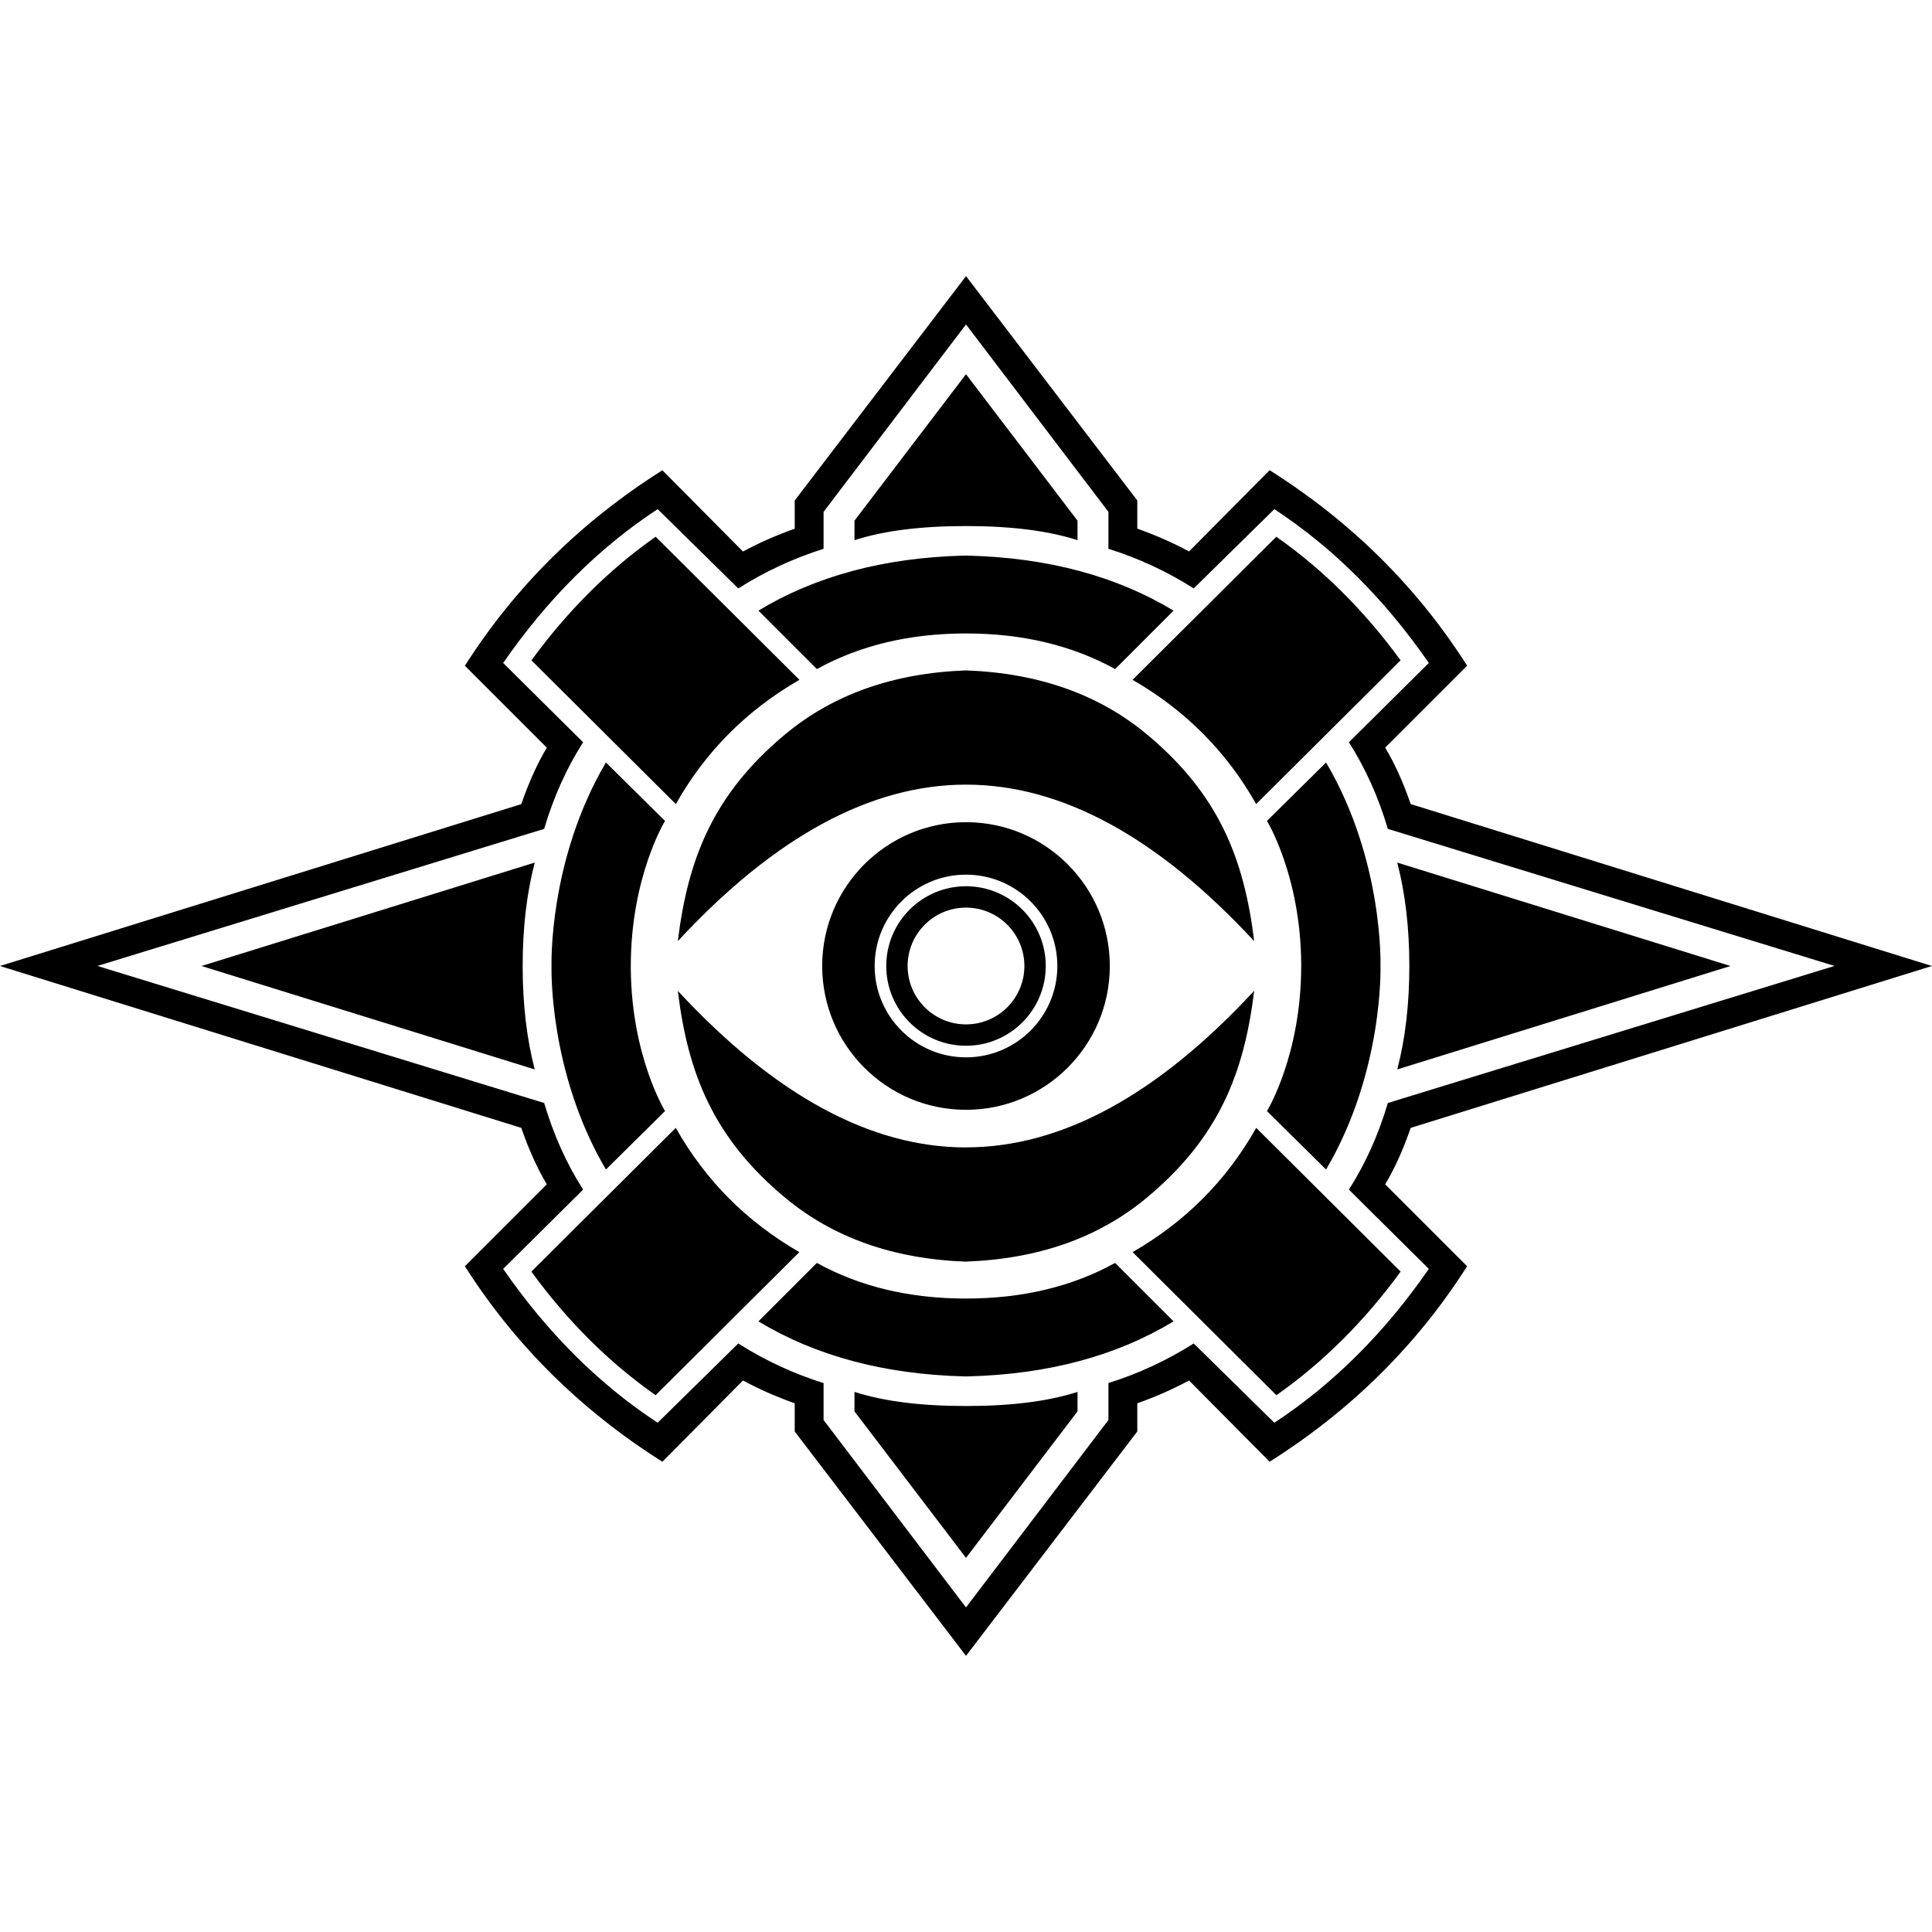 <!-- Generated by IcoMoon.io -->
<svg version="1.1" xmlns="http://www.w3.org/2000/svg" width="32" height="32" viewBox="0 0 32 32">
<title>lci</title>
<path fill="black" d="M16 4.573l2.837 3.716v0.467c0.312 0.111 0.597 0.237 0.857 0.378l1.335-1.346c1.35 0.853 2.441 1.932 3.271 3.238l-1.357 1.357c0.156 0.26 0.297 0.571 0.423 0.935l8.633 2.682-8.633 2.681c-0.126 0.363-0.267 0.675-0.423 0.935l1.357 1.357c-0.831 1.306-1.921 2.385-3.271 3.238l-1.335-1.346c-0.26 0.141-0.545 0.267-0.857 0.378v0.467l-2.837 3.716-2.837-3.716v-0.467c-0.312-0.111-0.597-0.237-0.857-0.378l-1.335 1.346c-1.35-0.853-2.44-1.932-3.271-3.238l1.357-1.357c-0.156-0.26-0.297-0.571-0.423-0.935l-8.634-2.681 8.634-2.681c0.126-0.363 0.267-0.675 0.423-0.935l-1.357-1.357c0.831-1.306 1.921-2.385 3.271-3.238l1.335 1.346c0.26-0.141 0.545-0.267 0.857-0.378v-0.467l2.837-3.716zM16 5.374l-0 0-2.359 3.104v0.612c-0.497 0.156-0.968 0.375-1.413 0.656l-0.001-0.001-1.334-1.312c-0.972 0.638-1.825 1.487-2.559 2.548l0.001 0.001 1.323 1.312c-0.274 0.43-0.49 0.909-0.645 1.435l-7.399 2.27 7.399 2.27c0.156 0.527 0.371 1.005 0.645 1.435l-1.324 1.313c0.734 1.061 1.587 1.91 2.559 2.548l1.335-1.313c0.445 0.282 0.916 0.501 1.413 0.656v0.612l2.359 3.104 2.359-3.104v-0.612c0.497-0.156 0.968-0.375 1.413-0.656l0.001 0.001 1.334 1.312c0.972-0.638 1.825-1.487 2.559-2.548l-0.001-0.001-1.323-1.312c0.274-0.43 0.49-0.909 0.645-1.435l7.399-2.27-7.399-2.27c-0.156-0.527-0.371-1.005-0.645-1.435l1.324-1.313c-0.734-1.061-1.587-1.91-2.559-2.548l-1.335 1.313c-0.445-0.282-0.916-0.501-1.413-0.656v-0.612l-2.359-3.104zM17.847 23.054v0.323l-1.847 2.426-1.847-2.426v-0.323c0.482 0.156 1.098 0.234 1.847 0.234s1.365-0.078 1.847-0.234zM11.193 18.681c0.49 0.868 1.172 1.554 2.047 2.058l-2.381 2.37c-0.771-0.541-1.458-1.224-2.058-2.047l2.392-2.381zM20.807 18.681l2.392 2.381c-0.601 0.823-1.287 1.506-2.058 2.047l-2.381-2.37c0.875-0.504 1.558-1.191 2.047-2.058zM18.47 20.918l0.968 0.968c-0.947 0.573-2.080 0.877-3.398 0.911l-0.040 0.001-0.040-0.001c-1.318-0.035-2.451-0.339-3.398-0.911l0.968-0.968c0.712 0.393 1.535 0.59 2.47 0.59s1.758-0.197 2.47-0.59zM20.773 16.412c-0.167 1.369-0.59 2.437-1.78 3.427-0.794 0.66-1.791 1.013-2.993 1.057v-1.892c1.58 0 3.171-0.864 4.773-2.593zM11.227 16.412c1.602 1.728 3.193 2.593 4.773 2.593v1.892c-1.202-0.044-2.199-0.397-2.993-1.057-1.191-0.99-1.613-2.058-1.78-3.427zM10.036 12.629l0.979 0.968c0 0-0.567 0.924-0.567 2.403l0 0.044c0.011 1.454 0.567 2.359 0.567 2.359l-0.001 0.001-0.002 0.002-0.002 0.002-0.974 0.963c-0.957-1.624-0.901-3.371-0.901-3.371s-0.056-1.747 0.901-3.371zM21.964 12.629c0.957 1.624 0.901 3.371 0.901 3.371 0 0.001 0.055 1.748-0.901 3.371l-0.979-0.968c-0-0 0.567-0.924 0.567-2.403v-0l-0-0.044c-0.011-1.454-0.567-2.359-0.567-2.359l0.001-0.001 0.002-0.002 0.002-0.002 0.974-0.963zM16 13.618c1.316 0 2.382 1.067 2.382 2.382s-1.067 2.382-2.382 2.382c-1.316 0-2.382-1.067-2.382-2.382s1.067-2.382 2.382-2.382zM8.857 14.287c-0.134 0.512-0.2 1.083-0.2 1.713l0 0.034c0.002 0.617 0.069 1.177 0.2 1.679l-5.519-1.713 5.519-1.713zM23.143 14.287l5.519 1.713-5.519 1.713c0.134-0.512 0.2-1.083 0.2-1.713s-0.067-1.202-0.2-1.713zM16 14.487c-0.836 0-1.513 0.678-1.513 1.513s0.678 1.513 1.513 1.513c0.836 0 1.513-0.678 1.513-1.513s-0.678-1.513-1.513-1.513zM16 14.679c0.73 0 1.321 0.592 1.321 1.321s-0.592 1.321-1.321 1.321c-0.73 0-1.321-0.592-1.321-1.321s0.592-1.321 1.321-1.321zM16 15.033c-0.534 0-0.967 0.433-0.967 0.967s0.433 0.967 0.967 0.967c0.534 0 0.967-0.433 0.967-0.967s-0.433-0.967-0.967-0.967zM16 11.104c1.202 0.044 2.199 0.397 2.993 1.057 1.191 0.99 1.613 2.058 1.78 3.427-1.602-1.728-3.193-2.592-4.773-2.592v-1.892zM16 11.104v1.892c-1.58 0-3.171 0.864-4.773 2.592 0.167-1.369 0.59-2.437 1.78-3.427 0.794-0.66 1.791-1.013 2.993-1.057zM21.14 8.89c0.771 0.541 1.458 1.224 2.058 2.047l-2.392 2.381c-0.49-0.868-1.172-1.554-2.047-2.058l2.381-2.37zM10.86 8.89l2.381 2.37c-0.875 0.504-1.558 1.191-2.047 2.058l-2.392-2.381c0.601-0.823 1.287-1.506 2.058-2.047zM16 9.202l0.040 0.001c1.318 0.035 2.451 0.339 3.398 0.911l-0.968 0.968c-0.712-0.393-1.535-0.59-2.47-0.59s-1.758 0.197-2.47 0.59l-0.968-0.968c0.947-0.573 2.080-0.877 3.398-0.911l0.040-0.001zM16 6.198l1.847 2.426v0.323c-0.482-0.156-1.098-0.234-1.847-0.234s-1.365 0.078-1.847 0.234v-0.323l1.847-2.426z"></path>
</svg>
